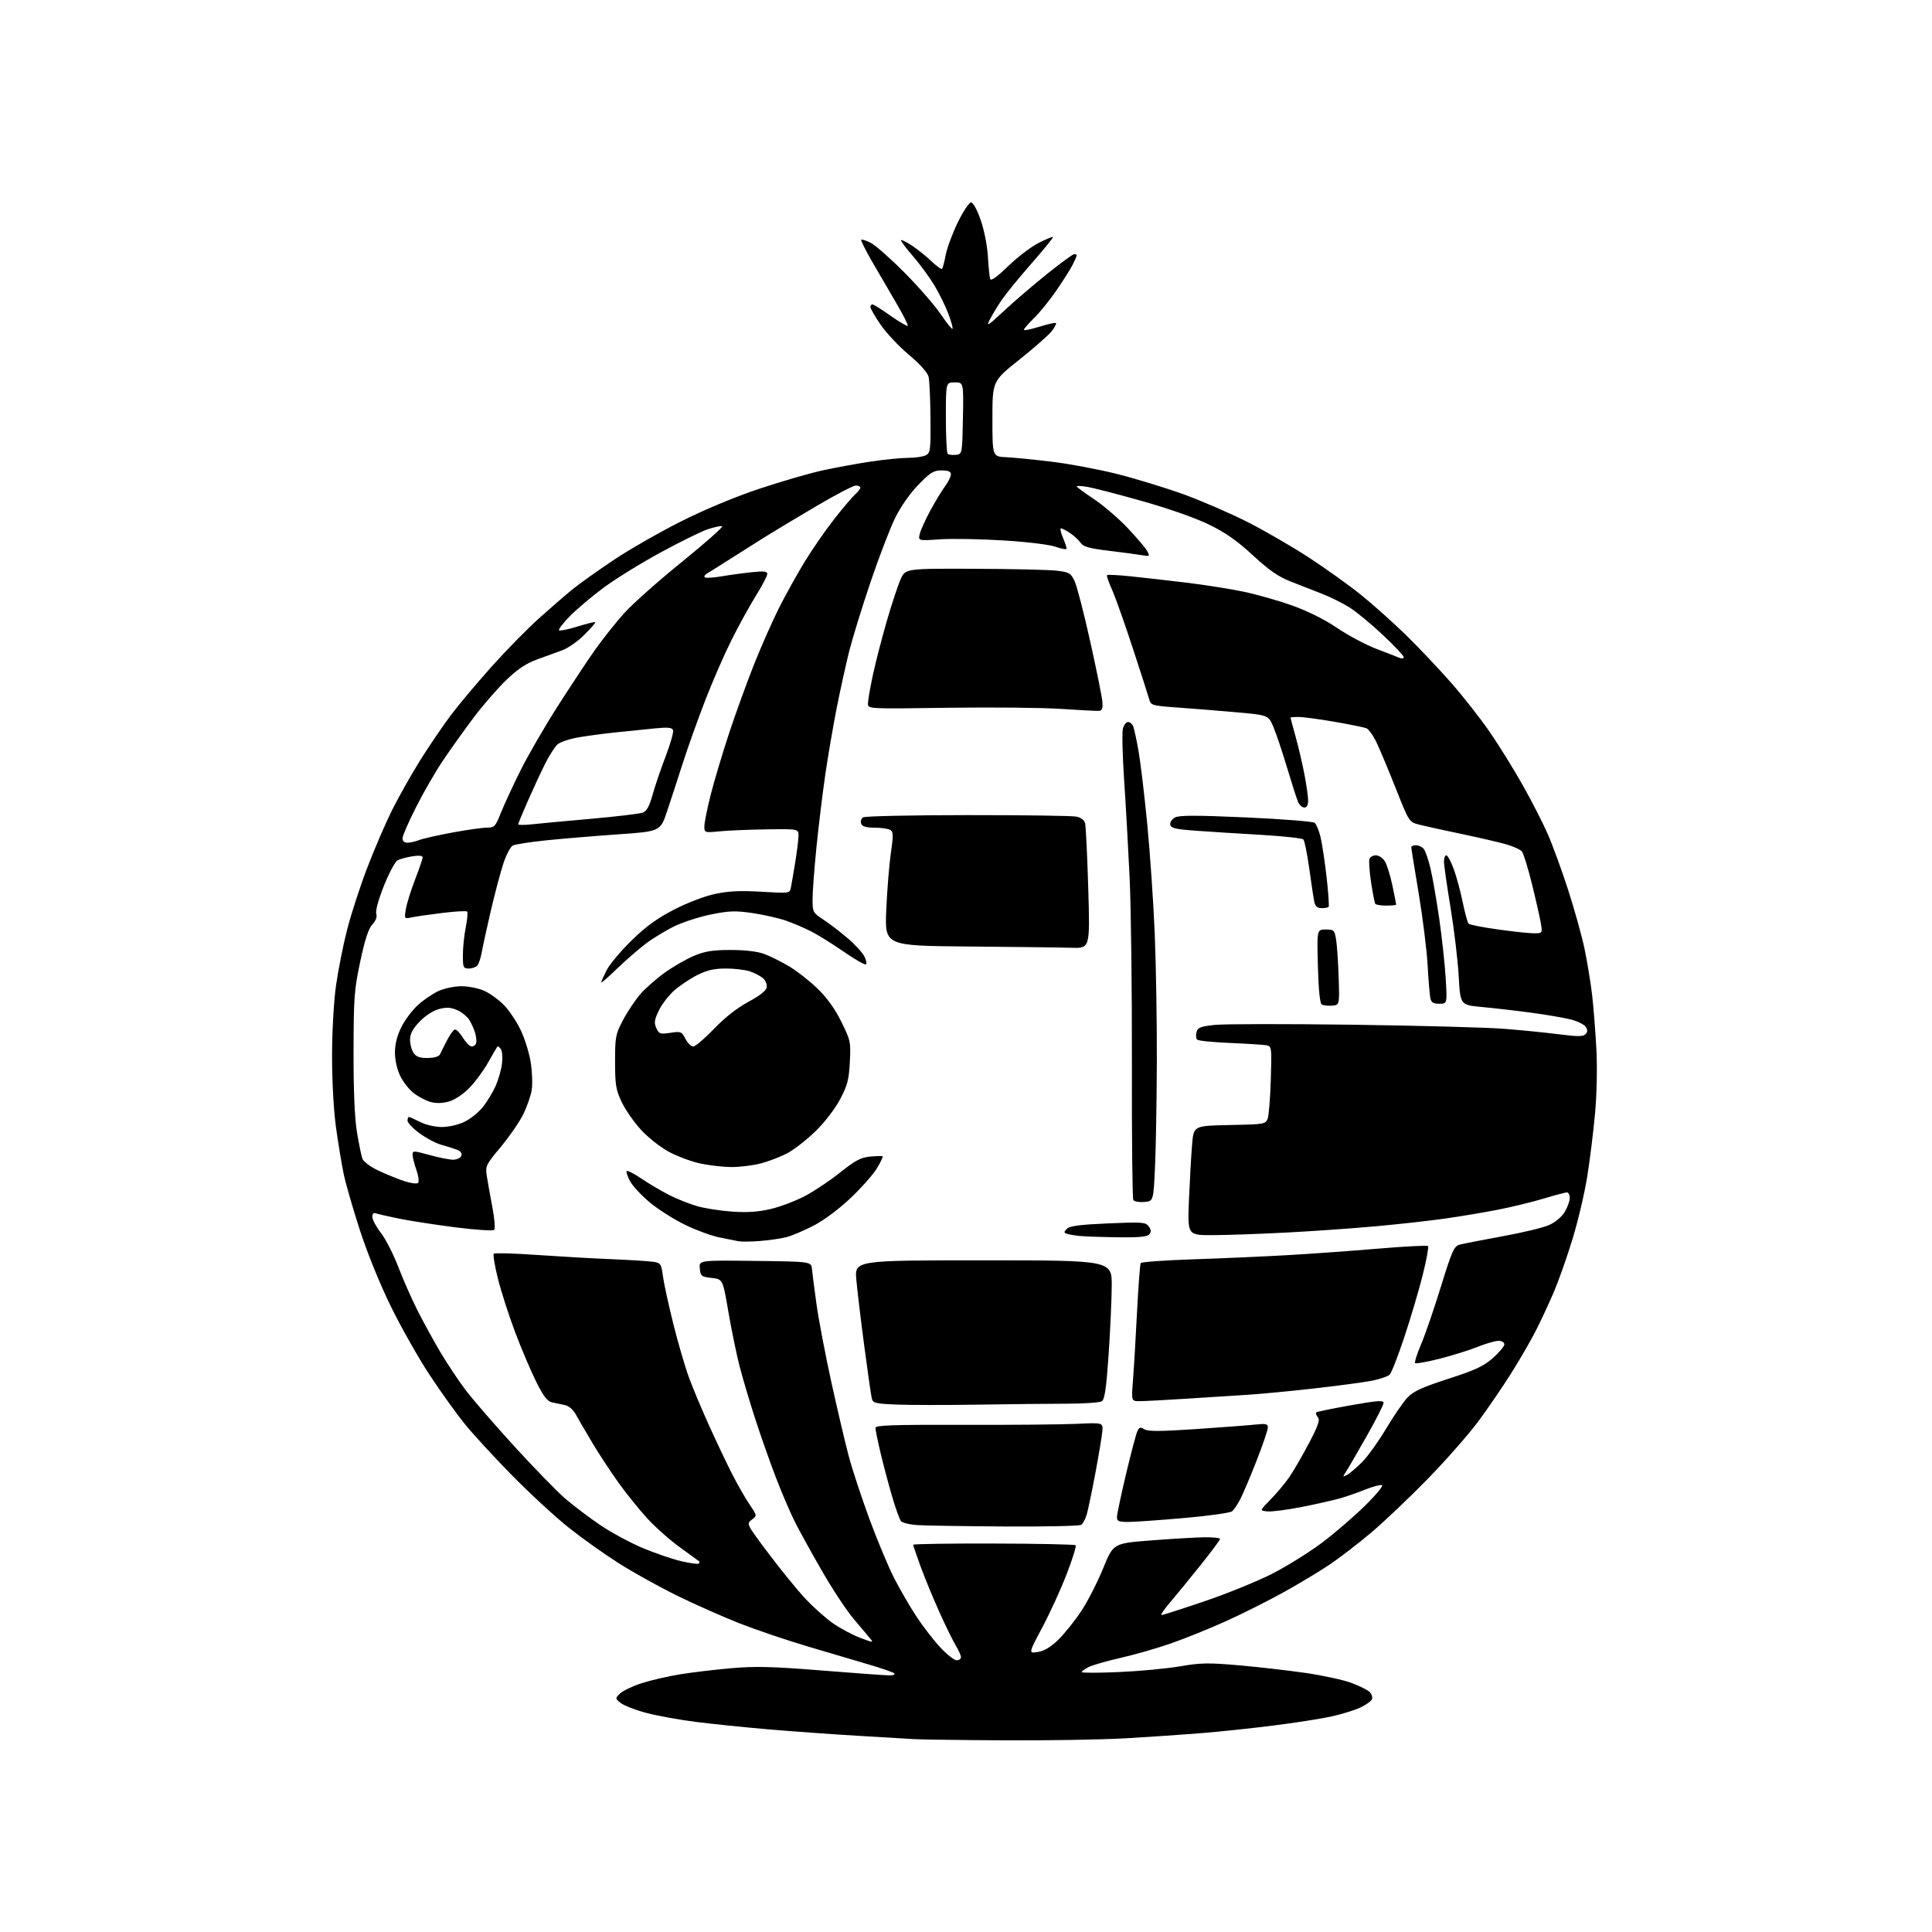 <?xml version="1.0" encoding="UTF-8" standalone="no"?>
<svg 
  version="1.1" 
  xmlns="http://www.w3.org/2000/svg" 
  xmlns:xlink="http://www.w3.org/1999/xlink" 
  xmlns:svg="http://www.w3.org/2000/svg"
  xmlns:rdf="http://www.w3.org/1999/02/22-rdf-syntax-ns#"
  xmlns:cc="http://creativecommons.org/ns#"
  xmlns:dc="http://purl.org/dc/elements/1.1/"
  viewBox="0 0 768 768"
  width="768"
  height="768"
>
<style>svg {background-color: white; }</style>"
<path stroke="none" fill="black" fill-rule="evenodd" d="M399.50,691.81C382.45,691.72 366.25,691.50 363.50,691.34C360.75,691.17 350.40,690.55 340.50,689.97C330.60,689.38 314.85,688.24 305.50,687.45C296.15,686.65 283.10,685.31 276.50,684.47C269.90,683.63 261.00,682.00 256.71,680.85C252.43,679.70 247.93,677.94 246.71,676.94C244.50,675.12 244.50,675.12 246.50,673.18C247.60,672.11 251.45,670.27 255.06,669.10C258.66,667.93 265.64,666.32 270.56,665.53C275.48,664.74 284.70,663.65 291.06,663.11C300.36,662.31 307.29,662.49 326.56,664.04C339.73,665.10 351.83,665.97 353.45,665.98C355.11,665.99 355.98,665.64 355.45,665.17C354.93,664.71 350.45,663.16 345.50,661.71C340.55,660.27 329.56,657.02 321.08,654.49C312.60,651.96 300.45,647.85 294.08,645.35C287.71,642.85 276.65,637.95 269.50,634.46C262.35,630.97 251.78,625.11 246.00,621.44C240.22,617.77 231.22,611.36 226.00,607.20C220.78,603.04 210.71,593.76 203.63,586.57C196.56,579.38 188.04,570.12 184.71,566.00C181.37,561.88 175.09,553.10 170.74,546.50C166.39,539.90 159.52,527.75 155.46,519.50C151.08,510.58 146.05,498.22 143.06,489.00C140.29,480.48 137.38,470.35 136.58,466.50C135.79,462.65 134.43,454.42 133.57,448.22C132.65,441.60 132.00,429.93 132.00,420.00C132.00,410.09 132.65,398.42 133.56,391.85C134.42,385.68 136.43,375.59 138.02,369.42C139.61,363.26 143.19,352.24 145.99,344.94C148.78,337.64 153.21,327.35 155.83,322.08C158.46,316.81 163.50,307.86 167.05,302.19C170.60,296.52 176.09,288.45 179.25,284.26C182.41,280.07 189.72,271.37 195.48,264.93C201.25,258.49 209.69,249.88 214.24,245.81C218.78,241.74 224.75,236.58 227.50,234.33C230.25,232.09 237.68,226.80 244.00,222.57C250.32,218.35 262.48,211.40 271.00,207.13C280.45,202.40 292.55,197.37 302.00,194.24C310.52,191.41 321.64,188.18 326.70,187.05C331.77,185.93 340.43,184.34 345.95,183.51C351.47,182.68 358.27,182.00 361.06,182.00C363.85,182.00 367.00,181.53 368.07,180.96C369.84,180.01 369.99,178.82 369.88,166.21C369.82,158.67 369.48,151.28 369.13,149.79C368.73,148.09 365.81,144.83 361.26,141.00C357.28,137.66 352.22,132.26 350.01,129.01C347.80,125.77 346.00,122.64 346.00,122.05C346.00,121.47 346.36,121.00 346.80,121.00C347.25,121.00 350.48,123.02 353.98,125.49C357.49,127.96 360.57,129.77 360.83,129.51C361.08,129.25 359.12,125.32 356.45,120.77C353.79,116.22 349.43,108.73 346.76,104.13C344.09,99.52 342.11,95.55 342.36,95.30C342.61,95.06 344.32,95.62 346.16,96.55C348.00,97.48 354.03,102.80 359.56,108.37C365.09,113.94 371.54,121.35 373.90,124.83C376.25,128.31 378.38,130.95 378.62,130.71C378.87,130.46 378.15,127.81 377.03,124.82C375.91,121.83 373.39,116.71 371.43,113.44C369.46,110.17 365.59,104.89 362.81,101.70C360.04,98.51 357.96,95.71 358.19,95.47C358.42,95.24 360.39,96.23 362.56,97.66C364.73,99.10 368.18,101.87 370.23,103.82C372.28,105.77 374.19,107.14 374.47,106.86C374.76,106.58 375.41,104.09 375.94,101.33C376.46,98.58 378.62,92.76 380.73,88.41C382.85,84.06 385.22,80.50 386.00,80.50C386.86,80.50 388.38,83.27 389.85,87.50C391.24,91.50 392.47,97.71 392.71,102.00C392.95,106.12 393.35,110.13 393.60,110.89C393.90,111.82 396.29,110.12 400.78,105.78C404.49,102.20 409.92,98.06 412.86,96.57C415.80,95.08 418.36,94.03 418.56,94.23C418.76,94.43 414.96,99.12 410.11,104.65C405.26,110.18 399.94,116.69 398.29,119.11C396.63,121.52 394.48,125.06 393.50,126.98C391.92,130.05 392.56,129.66 399.11,123.57C403.17,119.78 410.91,113.16 416.30,108.84C421.69,104.53 426.53,101.00 427.05,101.00C427.57,101.00 428.00,101.25 428.00,101.55C428.00,101.85 427.26,103.54 426.36,105.30C425.46,107.06 422.56,111.65 419.91,115.50C417.26,119.35 413.27,124.28 411.05,126.45C408.82,128.63 407.00,130.72 407.00,131.10C407.00,131.48 409.77,130.93 413.15,129.88C416.53,128.82 419.51,128.17 419.76,128.43C420.02,128.69 419.24,130.16 418.03,131.70C416.82,133.24 411.03,138.32 405.16,143.00C394.50,151.50 394.50,151.50 394.50,166.50C394.50,181.50 394.50,181.50 400.00,181.75C403.02,181.89 411.24,182.70 418.25,183.56C425.26,184.41 436.96,186.62 444.25,188.46C451.54,190.30 463.35,193.92 470.50,196.50C477.65,199.09 489.12,204.06 496.00,207.55C502.88,211.04 513.90,217.44 520.50,221.76C527.10,226.08 536.33,232.69 541.00,236.45C545.67,240.21 553.70,247.38 558.84,252.39C563.97,257.40 572.11,266.00 576.93,271.50C581.74,277.00 588.62,285.77 592.22,291.00C595.81,296.23 601.68,305.68 605.24,312.00C608.81,318.32 613.31,327.10 615.23,331.50C617.16,335.90 620.78,345.80 623.28,353.50C625.78,361.20 628.73,371.77 629.84,377.00C630.94,382.23 632.31,390.55 632.89,395.50C633.46,400.45 634.22,410.12 634.58,417.00C634.97,424.32 634.75,434.89 634.07,442.50C633.42,449.65 632.03,460.95 630.97,467.61C629.91,474.27 627.25,485.55 625.06,492.67C622.88,499.79 619.56,509.19 617.69,513.56C615.82,517.93 612.68,524.69 610.71,528.59C608.75,532.49 604.34,540.14 600.91,545.59C597.49,551.04 591.56,559.73 587.73,564.90C583.91,570.07 574.87,580.37 567.64,587.79C560.41,595.21 550.26,604.85 545.09,609.22C539.91,613.58 532.49,619.30 528.59,621.92C524.69,624.54 516.55,629.44 510.50,632.81C504.45,636.18 494.10,641.38 487.50,644.37C480.90,647.36 471.00,651.36 465.50,653.27C460.00,655.19 451.00,657.77 445.50,659.02C440.00,660.27 434.26,661.91 432.75,662.67C431.24,663.43 430.00,664.34 430.00,664.68C430.00,665.03 436.64,665.02 444.75,664.67C452.86,664.32 463.77,663.30 468.99,662.40C477.25,660.98 480.29,660.92 492.49,661.99C500.19,662.66 512.12,664.02 519.00,665.02C525.88,666.02 534.09,667.81 537.25,668.99C540.41,670.18 543.66,671.80 544.46,672.60C545.26,673.40 545.67,674.69 545.38,675.46C545.08,676.22 542.97,677.73 540.67,678.81C538.38,679.88 533.12,681.49 529.00,682.38C524.88,683.27 514.52,684.88 506.00,685.95C497.48,687.03 484.65,688.38 477.50,688.96C470.35,689.54 456.85,690.46 447.50,691.00C438.15,691.54 416.55,691.90 399.50,691.81zM380.30,660.00C381.24,660.00 382.00,659.44 382.00,658.75C381.99,658.06 381.07,655.99 379.94,654.14C378.82,652.29 375.86,646.26 373.38,640.73C370.90,635.21 367.54,627.07 365.93,622.65C364.32,618.23 363.00,614.37 363.00,614.06C363.00,613.75 377.40,613.53 394.99,613.58C412.59,613.62 427.26,613.93 427.59,614.26C427.93,614.59 426.33,619.73 424.04,625.68C421.75,631.63 417.38,641.18 414.34,646.90C408.81,657.29 408.81,657.29 412.58,656.68C415.18,656.26 417.72,654.73 420.74,651.78C423.15,649.43 427.21,644.35 429.77,640.50C432.33,636.65 436.25,629.00 438.49,623.50C442.56,613.50 442.56,613.50 457.53,612.34C465.76,611.70 475.31,611.14 478.75,611.09C482.19,611.04 484.99,611.34 484.98,611.75C484.98,612.16 481.49,616.85 477.23,622.18C472.98,627.50 467.55,634.13 465.16,636.93C462.77,639.72 461.24,642.00 461.76,642.00C462.29,642.00 470.04,639.51 478.99,636.47C487.94,633.43 500.05,628.49 505.88,625.50C511.72,622.50 520.55,617.00 525.50,613.27C530.45,609.55 538.10,602.97 542.50,598.65C546.90,594.33 550.00,590.60 549.38,590.36C548.77,590.12 545.85,590.89 542.88,592.07C539.92,593.25 535.48,594.81 533.00,595.53C530.52,596.26 523.66,597.81 517.75,598.99C511.83,600.16 505.58,600.99 503.85,600.81C500.70,600.50 500.70,600.50 505.14,596.00C507.58,593.52 510.96,589.48 512.64,587.00C514.33,584.52 517.81,578.51 520.37,573.62C524.04,566.64 524.79,564.45 523.87,563.35C523.24,562.58 522.93,561.73 523.20,561.46C523.47,561.20 529.61,559.92 536.84,558.64C547.44,556.75 550.00,556.56 550.00,557.66C550.00,558.40 547.01,564.30 543.35,570.76C539.69,577.22 535.99,583.58 535.13,584.90C533.65,587.18 533.67,587.25 535.54,586.25C536.62,585.67 539.31,583.36 541.53,581.13C543.74,578.89 548.02,572.93 551.03,567.87C554.04,562.82 557.85,557.27 559.50,555.54C561.86,553.05 565.30,551.47 575.69,548.11C586.45,544.64 589.73,543.11 593.44,539.84C595.95,537.63 598.00,535.19 598.00,534.42C598.00,533.60 597.01,533.00 595.67,533.00C594.39,533.00 590.68,534.07 587.42,535.38C584.17,536.70 577.36,538.82 572.30,540.11C567.25,541.39 562.85,542.18 562.54,541.87C562.22,541.55 563.29,538.17 564.92,534.34C566.55,530.52 570.09,520.21 572.79,511.44C577.09,497.50 578.01,495.41 580.10,494.81C581.42,494.43 589.02,492.94 597.00,491.49C604.98,490.05 613.40,488.03 615.72,487.00C618.21,485.90 620.78,483.77 621.97,481.82C623.08,479.99 623.99,477.49 624.00,476.25C624.00,475.01 623.50,474.00 622.89,474.00C622.29,474.00 618.12,475.10 613.64,476.45C609.17,477.80 601.00,479.79 595.50,480.87C590.00,481.95 580.55,483.53 574.50,484.39C568.45,485.25 556.08,486.63 547.00,487.46C537.92,488.29 521.73,489.42 511.00,489.98C500.27,490.53 487.12,490.99 481.77,490.99C472.04,491.00 472.04,491.00 472.64,476.75C472.97,468.91 473.52,459.12 473.87,455.00C474.50,447.50 474.50,447.50 488.79,447.22C502.51,446.96 503.10,446.86 503.91,444.72C504.38,443.50 504.94,436.52 505.16,429.22C505.56,416.48 505.49,415.91 503.54,415.53C502.42,415.31 495.92,414.89 489.09,414.60C482.27,414.32 476.32,413.72 475.87,413.27C475.43,412.83 475.32,411.49 475.63,410.30C476.11,408.46 477.18,408.03 482.85,407.42C486.51,407.02 511.10,406.99 537.50,407.34C563.90,407.69 591.12,408.43 598.00,408.97C604.88,409.51 614.67,410.50 619.77,411.15C627.00,412.09 629.31,412.09 630.25,411.15C631.13,410.27 631.16,409.48 630.38,408.22C629.79,407.28 627.10,405.94 624.40,405.25C621.71,404.57 614.55,403.34 608.50,402.54C602.45,401.73 593.67,400.72 589.00,400.29C580.50,399.50 580.50,399.50 579.85,388.00C579.50,381.68 578.03,369.40 576.60,360.72C575.17,352.04 574.00,343.82 574.00,342.47C574.00,341.11 574.42,340.00 574.93,340.00C575.44,340.00 576.74,342.36 577.81,345.25C578.89,348.14 580.51,354.09 581.41,358.47C582.31,362.86 583.38,366.78 583.79,367.19C584.20,367.60 589.45,368.63 595.44,369.47C601.44,370.31 607.88,371.00 609.76,371.00C613.18,371.00 613.18,371.00 612.48,366.87C612.10,364.60 610.51,357.60 608.95,351.30C607.39,345.00 605.60,339.23 604.98,338.47C604.35,337.71 601.51,336.43 598.67,335.61C595.82,334.80 587.88,332.96 581.00,331.52C574.12,330.08 566.62,328.43 564.32,327.85C560.15,326.80 560.15,326.80 554.94,313.65C552.08,306.42 548.63,298.17 547.29,295.33C545.94,292.48 544.09,289.86 543.17,289.49C542.25,289.13 536.55,287.97 530.50,286.92C524.45,285.87 518.04,285.01 516.25,285.01C514.46,285.00 513.00,285.12 513.00,285.27C513.00,285.42 513.92,288.86 515.05,292.93C516.17,296.99 517.75,303.73 518.55,307.91C519.35,312.08 520.00,316.74 520.00,318.25C520.00,320.05 519.47,321.00 518.48,321.00C517.64,321.00 516.52,319.99 515.99,318.75C515.45,317.51 513.47,311.32 511.58,305.00C509.69,298.68 507.25,291.42 506.16,288.88C504.19,284.27 504.19,284.27 491.34,283.13C484.28,282.50 473.78,281.65 468.02,281.25C457.97,280.53 457.51,280.40 456.84,278.00C456.46,276.62 453.49,267.40 450.25,257.50C447.01,247.60 443.29,237.15 441.99,234.27C440.69,231.40 439.82,228.85 440.06,228.61C440.30,228.37 444.55,228.59 449.50,229.10C454.45,229.61 464.35,230.74 471.50,231.60C478.65,232.46 488.77,234.05 494.00,235.13C499.23,236.21 508.00,238.69 513.50,240.64C519.85,242.90 526.42,246.17 531.50,249.60C535.90,252.58 542.88,256.30 547.00,257.88C551.12,259.45 555.29,261.07 556.25,261.48C557.24,261.90 558.00,261.78 558.00,261.21C558.00,260.66 554.29,256.71 549.75,252.44C545.21,248.16 539.25,243.24 536.50,241.50C533.75,239.76 528.80,237.30 525.50,236.03C522.20,234.76 516.58,232.56 513.00,231.14C508.11,229.21 504.40,226.63 498.00,220.71C491.70,214.89 487.17,211.73 480.50,208.48C475.15,205.88 464.40,202.10 454.00,199.18C444.38,196.47 434.59,193.93 432.25,193.54C429.91,193.15 428.00,193.05 428.00,193.34C428.00,193.62 431.09,195.90 434.87,198.41C438.65,200.92 444.70,206.12 448.31,209.95C451.93,213.78 455.41,217.89 456.05,219.09C457.15,221.16 457.05,221.23 453.86,220.68C452.01,220.37 446.10,219.57 440.72,218.93C432.87,217.98 430.66,217.35 429.52,215.73C428.75,214.62 426.85,212.88 425.31,211.86C423.76,210.85 422.16,210.01 421.74,210.01C421.32,210.00 421.65,211.63 422.49,213.62C423.32,215.61 424.00,217.62 424.00,218.08C424.00,218.54 422.09,218.23 419.75,217.39C417.27,216.50 408.63,215.44 399.00,214.84C389.93,214.27 378.56,214.07 373.73,214.39C364.97,214.98 364.97,214.98 365.62,212.24C365.98,210.73 367.85,206.57 369.79,203.00C371.73,199.43 374.37,195.07 375.66,193.32C376.95,191.57 378.00,189.43 378.00,188.57C378.00,187.43 376.99,187.00 374.30,187.00C371.11,187.00 369.83,187.79 365.03,192.75C361.65,196.23 358.01,201.45 355.78,206.00C353.76,210.12 349.36,221.60 346.01,231.50C342.66,241.40 338.85,253.78 337.54,259.00C336.23,264.23 334.00,274.35 332.59,281.50C331.18,288.65 329.13,300.59 328.05,308.03C326.97,315.47 325.39,328.47 324.54,336.92C323.69,345.37 323.00,354.63 323.00,357.51C323.00,362.55 323.15,362.83 327.25,365.53C329.59,367.06 333.89,370.35 336.82,372.84C339.74,375.32 342.78,378.60 343.56,380.12C344.35,381.64 344.64,383.10 344.21,383.37C343.78,383.64 339.84,381.38 335.46,378.35C331.08,375.32 325.26,371.69 322.52,370.29C319.78,368.88 315.17,366.92 312.28,365.92C309.38,364.93 303.44,363.59 299.07,362.95C292.36,361.97 289.87,362.05 282.82,363.47C278.24,364.39 271.73,366.47 268.34,368.08C264.95,369.70 259.78,372.82 256.86,375.02C253.93,377.22 248.71,381.74 245.27,385.07C241.82,388.41 239.00,390.86 239.00,390.53C239.00,390.19 239.96,388.03 241.12,385.71C242.29,383.39 246.74,378.09 251.00,373.91C256.73,368.31 261.15,365.09 267.90,361.61C273.23,358.85 280.06,356.24 284.27,355.35C289.68,354.20 294.32,353.98 302.71,354.48C313.88,355.14 313.93,355.13 314.39,352.82C314.65,351.54 315.41,347.12 316.08,343.00C316.76,338.88 317.35,334.15 317.40,332.50C317.50,329.50 317.50,329.50 305.00,329.68C298.12,329.77 289.69,330.12 286.25,330.45C280.03,331.05 280.00,331.04 280.00,328.46C280.00,327.03 281.15,321.33 282.55,315.79C283.96,310.26 287.28,299.15 289.94,291.11C292.61,283.08 297.09,270.75 299.90,263.72C302.71,256.68 307.10,246.78 309.64,241.72C312.19,236.65 316.74,228.45 319.75,223.50C322.76,218.55 328.05,210.90 331.49,206.50C334.93,202.10 338.70,197.64 339.87,196.60C341.04,195.55 342.00,194.31 342.00,193.85C342.00,193.38 341.20,193.00 340.23,193.00C339.25,193.00 332.39,196.56 324.98,200.92C317.57,205.27 308.12,210.94 304.00,213.51C299.88,216.09 293.35,220.21 289.50,222.68C285.65,225.14 281.83,227.54 281.01,228.00C280.19,228.47 279.80,229.14 280.15,229.49C280.51,229.84 283.43,229.68 286.65,229.13C289.87,228.58 295.31,227.83 298.75,227.47C303.71,226.94 305.00,227.09 305.00,228.18C305.00,228.93 302.99,232.78 300.53,236.74C298.07,240.69 293.73,248.55 290.89,254.21C288.05,259.87 283.37,270.57 280.49,278.00C277.60,285.43 273.58,296.68 271.54,303.00C269.51,309.32 266.64,318.10 265.17,322.50C262.50,330.50 262.50,330.50 245.50,331.68C236.15,332.33 223.32,333.40 217.00,334.06C210.68,334.71 204.75,335.64 203.83,336.12C202.92,336.59 201.24,339.80 200.10,343.24C198.97,346.68 196.72,355.12 195.12,362.00C193.52,368.88 191.89,376.30 191.51,378.50C191.13,380.70 190.36,383.06 189.79,383.75C189.22,384.44 187.69,385.00 186.38,385.00C184.17,385.00 184.00,384.62 184.00,379.67C184.00,376.73 184.51,371.77 185.14,368.64C185.77,365.51 186.02,362.69 185.69,362.36C185.37,362.03 180.91,362.28 175.80,362.92C170.68,363.55 165.19,364.34 163.60,364.68C160.71,365.29 160.70,365.27 161.33,361.40C161.68,359.25 163.32,353.98 164.98,349.69C166.64,345.39 168.00,341.39 168.00,340.81C168.00,340.12 166.54,339.98 163.87,340.40C161.61,340.77 158.97,341.48 158.02,341.99C157.07,342.50 154.64,347.05 152.62,352.10C150.44,357.56 149.20,362.07 149.57,363.23C149.97,364.48 149.42,365.98 148.02,367.48C146.49,369.11 145.08,373.41 143.22,382.14C140.81,393.45 140.58,396.50 140.54,418.00C140.51,433.53 140.97,444.38 141.89,450.00C142.66,454.68 143.63,459.44 144.06,460.59C144.49,461.76 147.21,463.81 150.22,465.24C153.18,466.64 157.79,468.53 160.46,469.43C163.18,470.36 165.70,470.70 166.18,470.22C166.66,469.74 166.37,467.46 165.52,465.05C164.68,462.69 164.00,459.97 164.00,459.01C164.00,457.37 164.38,457.37 170.73,459.13C174.43,460.16 178.66,461.00 180.12,461.00C181.59,461.00 183.05,460.31 183.37,459.47C183.75,458.48 183.17,457.63 181.73,457.07C180.50,456.59 177.70,455.70 175.50,455.09C173.30,454.49 169.36,452.41 166.75,450.48C164.14,448.56 162.00,446.31 162.00,445.49C162.00,444.67 162.24,444.00 162.54,444.00C162.84,444.00 164.84,444.90 167.00,446.00C169.28,447.16 172.89,448.00 175.64,448.00C178.38,448.00 182.17,447.13 184.66,445.92C187.02,444.78 190.33,442.11 192.00,440.00C193.67,437.89 195.94,434.14 197.03,431.67C198.12,429.20 199.25,425.23 199.55,422.84C199.84,420.45 199.64,417.84 199.10,417.03C198.55,416.22 197.93,415.77 197.72,416.03C197.50,416.29 195.81,419.19 193.96,422.48C192.10,425.77 188.69,430.36 186.38,432.67C183.90,435.15 180.58,437.31 178.28,437.92C175.74,438.61 173.24,438.64 171.09,438.03C169.28,437.51 166.31,435.95 164.50,434.57C162.69,433.19 160.26,430.10 159.10,427.71C157.83,425.08 157.00,421.41 157.00,418.38C157.00,415.03 157.84,411.70 159.56,408.26C160.96,405.44 163.94,401.48 166.17,399.47C168.40,397.45 172.09,394.96 174.36,393.92C176.64,392.89 180.74,392.04 183.50,392.04C186.25,392.04 190.34,392.88 192.58,393.90C194.83,394.92 198.33,397.47 200.37,399.57C202.42,401.68 205.39,406.13 206.99,409.48C208.59,412.82 210.37,418.57 210.96,422.26C211.55,425.94 211.73,430.88 211.37,433.23C211.01,435.58 209.46,440.00 207.94,443.06C206.41,446.12 202.40,451.94 199.02,455.98C193.17,462.98 192.91,463.52 193.50,467.41C193.85,469.66 194.84,475.24 195.71,479.80C196.64,484.66 196.92,488.44 196.40,488.91C195.90,489.36 188.97,488.89 181.00,487.88C173.03,486.86 162.93,485.30 158.56,484.41C154.19,483.52 150.03,482.56 149.31,482.29C148.51,481.98 148.00,482.54 148.00,483.73C148.00,484.80 149.53,487.66 151.41,490.09C153.29,492.51 156.38,498.56 158.28,503.51C160.18,508.47 163.59,516.20 165.84,520.68C168.10,525.17 172.21,532.68 174.99,537.38C177.76,542.08 182.35,548.97 185.19,552.71C188.03,556.44 196.75,566.50 204.56,575.05C212.37,583.60 221.40,592.87 224.63,595.66C227.86,598.45 234.10,603.18 238.50,606.17C242.90,609.15 250.55,613.29 255.50,615.37C260.45,617.44 267.37,619.80 270.87,620.62C274.37,621.43 277.48,621.85 277.78,621.55C278.09,621.25 278.15,620.84 277.92,620.65C277.69,620.45 274.26,617.95 270.30,615.10C266.33,612.24 260.48,607.06 257.30,603.58C254.11,600.10 248.96,593.71 245.85,589.38C242.74,585.04 238.01,577.84 235.35,573.36C232.68,568.89 229.74,563.84 228.82,562.15C227.83,560.35 226.07,558.85 224.57,558.54C223.16,558.24 220.88,557.77 219.50,557.48C217.58,557.08 216.11,555.19 213.13,549.23C211.01,544.98 207.23,536.10 204.75,529.50C202.26,522.90 199.20,513.35 197.93,508.27C196.66,503.19 195.92,498.74 196.29,498.38C196.66,498.01 204.28,498.22 213.23,498.85C222.18,499.47 235.57,500.24 243.00,500.54C250.43,500.85 257.92,501.32 259.66,501.58C262.63,502.03 262.86,502.37 263.52,507.28C263.90,510.15 265.78,518.76 267.69,526.41C269.60,534.06 272.44,543.74 273.99,547.91C275.54,552.08 279.15,560.67 282.02,567.00C284.89,573.33 288.95,581.88 291.06,586.00C293.16,590.12 296.26,595.52 297.93,598.00C300.98,602.50 300.98,602.50 298.82,604.13C296.67,605.76 296.69,605.79 305.49,617.51C310.34,623.97 316.94,632.07 320.16,635.51C323.37,638.95 328.38,643.39 331.27,645.39C334.17,647.39 339.00,649.95 342.00,651.09C347.06,653.01 347.35,653.03 345.91,651.33C345.06,650.33 342.08,646.80 339.30,643.50C336.52,640.20 330.87,631.65 326.76,624.50C322.64,617.35 317.81,608.60 316.02,605.05C314.23,601.50 310.85,593.63 308.51,587.55C306.17,581.47 302.43,570.88 300.20,564.00C297.97,557.12 295.17,547.67 293.97,543.00C292.77,538.33 290.78,528.65 289.55,521.50C287.32,508.50 287.32,508.50 282.91,508.00C278.78,507.53 278.48,507.29 278.19,504.23C277.87,500.96 277.87,500.96 300.19,501.23C322.50,501.50 322.50,501.50 322.77,504.50C322.93,506.15 323.74,512.45 324.58,518.50C325.42,524.55 328.08,538.50 330.49,549.50C332.91,560.50 336.03,573.77 337.43,579.00C338.82,584.23 342.51,595.39 345.61,603.82C348.72,612.24 353.14,622.82 355.44,627.32C357.74,631.82 361.75,638.74 364.36,642.69C366.97,646.65 371.24,652.16 373.85,654.94C376.46,657.72 379.37,660.00 380.30,660.00zM399.50,606.80C383.55,606.70 367.95,606.46 364.83,606.26C361.72,606.07 358.71,605.35 358.14,604.67C357.58,603.99 355.94,599.40 354.51,594.47C353.07,589.54 351.02,581.77 349.95,577.21C348.88,572.65 348.00,568.33 348.00,567.61C348.00,566.55 354.68,566.32 382.75,566.40C401.86,566.45 422.23,566.27 428.00,566.00C438.50,565.50 438.50,565.50 438.19,569.00C438.02,570.92 436.78,578.36 435.44,585.52C434.09,592.68 432.55,600.07 432.02,601.95C431.48,603.82 430.47,605.72 429.77,606.16C429.07,606.61 415.45,606.89 399.50,606.80zM448.45,605.00C444.76,605.00 444.00,604.68 444.00,603.11C444.00,602.08 445.59,594.54 447.52,586.36C449.46,578.19 451.48,570.48 452.01,569.23C452.83,567.31 453.26,567.14 454.86,568.15C456.31,569.05 461.00,569.04 475.12,568.10C485.23,567.42 495.86,566.62 498.75,566.31C503.25,565.83 504.00,565.99 504.00,567.45C504.00,568.39 502.01,574.24 499.58,580.47C497.14,586.69 494.25,593.55 493.15,595.71C492.05,597.87 490.54,600.14 489.79,600.76C489.04,601.38 480.44,602.59 470.67,603.44C460.89,604.30 450.90,605.00 448.45,605.00zM388.50,558.37C375.85,558.57 361.34,558.55 356.26,558.33C347.70,557.96 346.98,557.76 346.51,555.71C346.23,554.50 344.90,545.17 343.55,535.00C342.20,524.83 340.79,513.01 340.41,508.75C339.72,501.00 339.72,501.00 390.86,501.00C442.00,501.00 442.00,501.00 441.93,511.25C441.89,516.89 441.32,529.28 440.67,538.80C439.75,552.03 439.12,556.31 437.98,557.03C437.17,557.55 430.88,557.98 424.00,557.99C417.12,558.00 401.15,558.17 388.50,558.37zM453.11,556.98C449.72,557.00 449.72,557.00 450.37,548.75C450.73,544.21 451.46,532.04 451.98,521.70C452.51,511.36 453.17,502.54 453.45,502.09C453.72,501.64 463.07,500.97 474.22,500.60C485.38,500.23 502.15,499.49 511.50,498.96C520.85,498.43 537.18,497.26 547.78,496.36C558.38,495.46 567.33,495.00 567.66,495.33C567.99,495.66 567.06,500.78 565.58,506.72C564.10,512.65 560.83,523.72 558.31,531.31C555.79,538.91 553.15,545.71 552.44,546.42C551.73,547.13 548.53,548.23 545.32,548.86C542.12,549.49 531.85,550.86 522.50,551.92C513.15,552.98 501.23,554.11 496.00,554.45C490.77,554.78 479.75,555.49 471.50,556.01C463.25,556.54 454.98,556.98 453.11,556.98zM302.00,493.32C298.43,493.60 294.60,493.63 293.50,493.40C292.40,493.17 289.02,492.50 286.00,491.90C282.98,491.31 276.90,489.09 272.50,486.97C268.10,484.85 261.76,480.85 258.42,478.08C255.08,475.31 251.50,471.48 250.46,469.56C249.43,467.65 248.84,465.82 249.15,465.51C249.47,465.20 252.15,466.59 255.11,468.60C258.07,470.60 262.98,473.50 266.00,475.03C269.02,476.57 273.98,478.55 277.00,479.43C280.02,480.32 286.32,481.31 291.00,481.63C297.11,482.05 301.44,481.76 306.39,480.59C310.17,479.70 316.27,477.39 319.94,475.46C323.61,473.54 329.94,469.31 334.00,466.06C340.08,461.22 342.21,460.10 345.95,459.76C348.45,459.54 350.67,459.48 350.87,459.63C351.08,459.78 350.10,461.86 348.70,464.24C347.31,466.63 342.64,471.94 338.33,476.05C333.61,480.54 327.72,484.96 323.50,487.16C319.65,489.17 314.70,491.27 312.50,491.82C310.30,492.37 305.57,493.05 302.00,493.32zM444.13,491.84C437.73,491.75 430.93,491.51 429.00,491.30C427.07,491.09 424.86,490.70 424.07,490.42C422.85,490.00 422.86,489.72 424.13,488.44C425.24,487.33 429.33,486.80 440.45,486.32C454.10,485.73 455.40,485.82 456.63,487.51C457.62,488.86 457.68,489.68 456.86,490.67C456.04,491.66 452.75,491.96 444.13,491.84zM454.84,477.80C452.83,477.97 450.88,477.62 450.51,477.01C450.14,476.41 449.88,452.20 449.95,423.21C450.01,394.22 449.60,360.82 449.05,349.00C448.49,337.18 447.50,319.61 446.85,309.96C446.21,300.32 445.98,291.21 446.36,289.71C446.73,288.22 447.66,287.00 448.41,287.00C449.17,287.00 450.09,287.79 450.47,288.75C450.85,289.71 451.80,294.10 452.58,298.50C453.36,302.90 454.92,315.94 456.04,327.47C457.16,339.00 458.50,358.58 459.02,370.97C459.54,383.36 459.91,406.32 459.86,422.00C459.81,437.68 459.48,456.57 459.13,464.00C458.50,477.50 458.50,477.50 454.84,477.80zM290.54,463.92C287.22,463.88 281.69,463.23 278.26,462.49C274.83,461.74 269.30,459.68 265.96,457.90C262.54,456.07 257.67,452.23 254.78,449.08C251.97,446.01 248.51,441.02 247.09,438.00C244.82,433.18 244.50,431.21 244.50,422.00C244.50,412.15 244.69,411.13 247.66,405.50C249.40,402.20 252.48,397.58 254.50,395.24C256.52,392.89 260.96,388.99 264.36,386.56C267.76,384.14 273.01,381.13 276.02,379.89C280.32,378.11 283.43,377.63 290.50,377.63C296.20,377.63 301.07,378.21 303.77,379.21C306.12,380.07 310.58,382.29 313.69,384.14C316.80,385.99 321.89,389.98 325.00,393.00C328.79,396.68 331.92,401.05 334.46,406.20C338.12,413.62 338.24,414.21 337.82,422.20C337.45,429.25 336.87,431.48 333.94,437.00C331.98,440.71 327.84,446.10 324.31,449.56C320.90,452.89 315.92,456.81 313.23,458.28C310.55,459.74 305.70,461.62 302.47,462.47C299.23,463.31 293.86,463.96 290.54,463.92zM170.07,420.56C172.80,420.52 174.52,419.97 174.97,419.00C175.34,418.18 176.57,415.72 177.70,413.54C178.82,411.37 180.20,409.43 180.76,409.25C181.32,409.06 182.77,410.50 183.97,412.45C185.18,414.40 186.76,416.00 187.50,416.00C188.23,416.00 189.03,415.44 189.26,414.75C189.50,414.06 189.33,412.21 188.88,410.63C188.43,409.05 187.34,406.65 186.46,405.29C185.57,403.94 183.37,402.21 181.56,401.46C179.03,400.40 177.38,400.33 174.39,401.15C172.11,401.78 168.95,403.85 166.75,406.15C164.00,409.04 163.00,410.95 163.00,413.32C163.00,415.10 163.64,417.47 164.43,418.59C165.49,420.11 166.91,420.61 170.07,420.56zM275.57,416.00C276.41,416.00 280.11,412.85 283.80,409.01C288.11,404.50 292.99,400.67 297.50,398.24C302.18,395.71 304.60,393.79 304.79,392.43C304.96,391.31 304.28,389.69 303.29,388.84C302.31,387.98 299.97,386.77 298.10,386.14C296.23,385.51 291.93,385.00 288.55,385.00C283.99,385.00 281.09,385.65 277.38,387.50C274.62,388.87 270.52,391.58 268.27,393.50C266.02,395.43 263.18,399.06 261.96,401.58C260.12,405.39 259.94,406.57 260.90,408.69C261.96,411.01 262.42,411.16 266.48,410.56C270.67,409.93 270.97,410.05 272.47,412.95C273.34,414.63 274.74,416.00 275.57,416.00zM529.50,399.76C527.85,399.90 526.00,399.68 525.38,399.26C524.67,398.78 524.12,393.18 523.88,384.00C523.50,369.50 523.50,369.50 526.98,369.50C530.27,369.50 530.50,369.72 531.12,373.50C531.48,375.70 531.94,382.45 532.14,388.50C532.50,399.50 532.50,399.50 529.50,399.76zM572.17,399.00C569.73,399.00 568.94,398.51 568.58,396.75C568.32,395.51 567.83,389.55 567.49,383.50C567.14,377.45 565.54,364.63 563.93,355.02C562.32,345.40 561.00,337.19 561.00,336.77C561.00,336.35 561.84,336.00 562.88,336.00C563.91,336.00 565.29,336.65 565.95,337.44C566.61,338.24 567.82,341.72 568.64,345.19C569.46,348.66 571.01,357.54 572.08,364.93C573.16,372.31 574.32,383.00 574.67,388.68C575.30,399.00 575.30,399.00 572.17,399.00zM425.90,376.76C421.83,376.63 403.47,376.40 385.10,376.25C351.70,375.97 351.70,375.97 352.30,361.74C352.64,353.91 353.46,343.75 354.12,339.16C355.15,332.11 355.12,330.69 353.92,329.93C353.14,329.43 350.35,329.02 347.72,329.02C344.27,329.00 342.77,328.55 342.32,327.40C341.99,326.52 342.34,325.40 343.10,324.91C343.87,324.43 362.56,324.02 384.62,324.02C406.69,324.01 426.12,324.27 427.79,324.61C429.78,325.01 431.02,325.96 431.36,327.36C431.65,328.54 432.21,340.19 432.60,353.25C433.30,377.00 433.30,377.00 425.90,376.76zM525.35,361.00C523.77,361.00 522.87,360.28 522.51,358.75C522.23,357.51 521.31,351.57 520.49,345.55C519.67,339.52 518.58,334.18 518.09,333.69C517.59,333.19 509.83,332.36 500.84,331.84C491.85,331.32 480.23,330.58 475.01,330.20C467.26,329.63 465.46,329.19 465.20,327.82C465.02,326.88 465.85,325.62 467.08,324.96C468.77,324.05 475.36,324.05 495.35,324.94C509.69,325.58 521.96,326.55 522.62,327.10C523.28,327.65 524.33,330.21 524.95,332.80C525.56,335.38 526.65,342.57 527.35,348.77C528.05,354.97 528.41,360.25 528.15,360.52C527.88,360.78 526.63,361.00 525.35,361.00zM551.06,360.00C548.89,360.00 546.91,359.66 546.66,359.25C546.41,358.84 545.67,354.98 545.02,350.68C544.37,346.38 544.09,342.21 544.39,341.43C544.69,340.64 545.84,340.00 546.95,340.00C548.05,340.00 549.62,341.02 550.44,342.27C551.26,343.52 552.62,347.83 553.47,351.84C554.31,355.85 555.00,359.33 555.00,359.57C555.00,359.80 553.23,360.00 551.06,360.00zM161.93,335.00C163.00,335.00 165.14,334.52 166.68,333.92C168.23,333.33 174.20,331.98 179.94,330.92C185.69,329.87 191.82,329.00 193.58,329.00C196.53,329.00 196.94,328.57 199.05,323.25C200.31,320.09 203.79,312.55 206.79,306.50C209.79,300.45 216.56,288.75 221.84,280.50C227.12,272.25 233.83,262.12 236.76,258.00C239.70,253.88 244.76,247.51 248.01,243.87C251.26,240.22 261.62,231.00 271.03,223.39C280.44,215.78 287.65,209.38 287.05,209.18C286.46,208.99 283.84,209.55 281.23,210.43C278.63,211.32 270.20,215.47 262.50,219.66C254.80,223.85 244.68,230.11 240.00,233.57C235.32,237.04 229.28,242.14 226.56,244.91C223.84,247.69 221.89,250.22 222.21,250.55C222.54,250.87 225.84,250.20 229.56,249.06C233.27,247.91 236.46,247.12 236.64,247.31C236.83,247.50 234.89,249.74 232.33,252.30C229.77,254.87 225.83,257.64 223.59,258.46C221.34,259.29 216.80,260.94 213.50,262.14C209.15,263.72 205.77,265.98 201.22,270.35C197.77,273.66 191.88,280.45 188.14,285.44C184.39,290.42 178.94,298.07 176.02,302.43C173.09,306.78 168.29,315.11 165.35,320.93C162.41,326.74 160.00,332.29 160.00,333.25C160.00,334.31 160.76,335.00 161.93,335.00zM211.25,327.69C214.14,327.37 224.82,326.38 235.00,325.48C245.18,324.58 254.44,323.47 255.59,323.01C257.08,322.43 258.19,320.36 259.44,315.84C260.41,312.35 262.75,305.48 264.64,300.56C266.52,295.64 267.83,291.01 267.55,290.26C267.15,289.22 265.56,289.04 260.76,289.51C257.32,289.85 250.22,290.57 245.00,291.11C239.78,291.65 232.80,292.59 229.50,293.19C226.20,293.79 222.66,295.00 221.64,295.89C220.62,296.78 218.46,300.12 216.83,303.33C215.21,306.54 212.11,313.20 209.94,318.13C207.77,323.06 206.00,327.35 206.00,327.67C206.00,327.99 208.36,328.00 211.25,327.69zM437.00,282.57C436.18,282.66 429.43,282.31 422.00,281.81C414.57,281.30 394.21,281.10 376.75,281.35C345.00,281.81 345.00,281.81 345.02,279.66C345.02,278.47 345.89,273.45 346.95,268.50C348.00,263.55 350.48,253.92 352.45,247.10C354.43,240.27 356.91,232.74 357.97,230.35C359.89,226.00 359.89,226.00 387.19,226.10C402.21,226.15 416.98,226.49 420.00,226.85C425.05,227.45 425.64,227.79 427.17,231.00C428.08,232.93 430.88,243.72 433.38,255.00C435.89,266.27 438.06,277.06 438.22,278.96C438.42,281.45 438.08,282.47 437.00,282.57zM379.96,180.80C382.50,180.50 382.50,180.50 382.78,166.25C383.05,152.00 383.05,152.00 379.53,152.00C376.00,152.00 376.00,152.00 376.00,165.83C376.00,173.44 376.32,179.99 376.71,180.38C377.10,180.77 378.57,180.96 379.96,180.80z" />

</svg>